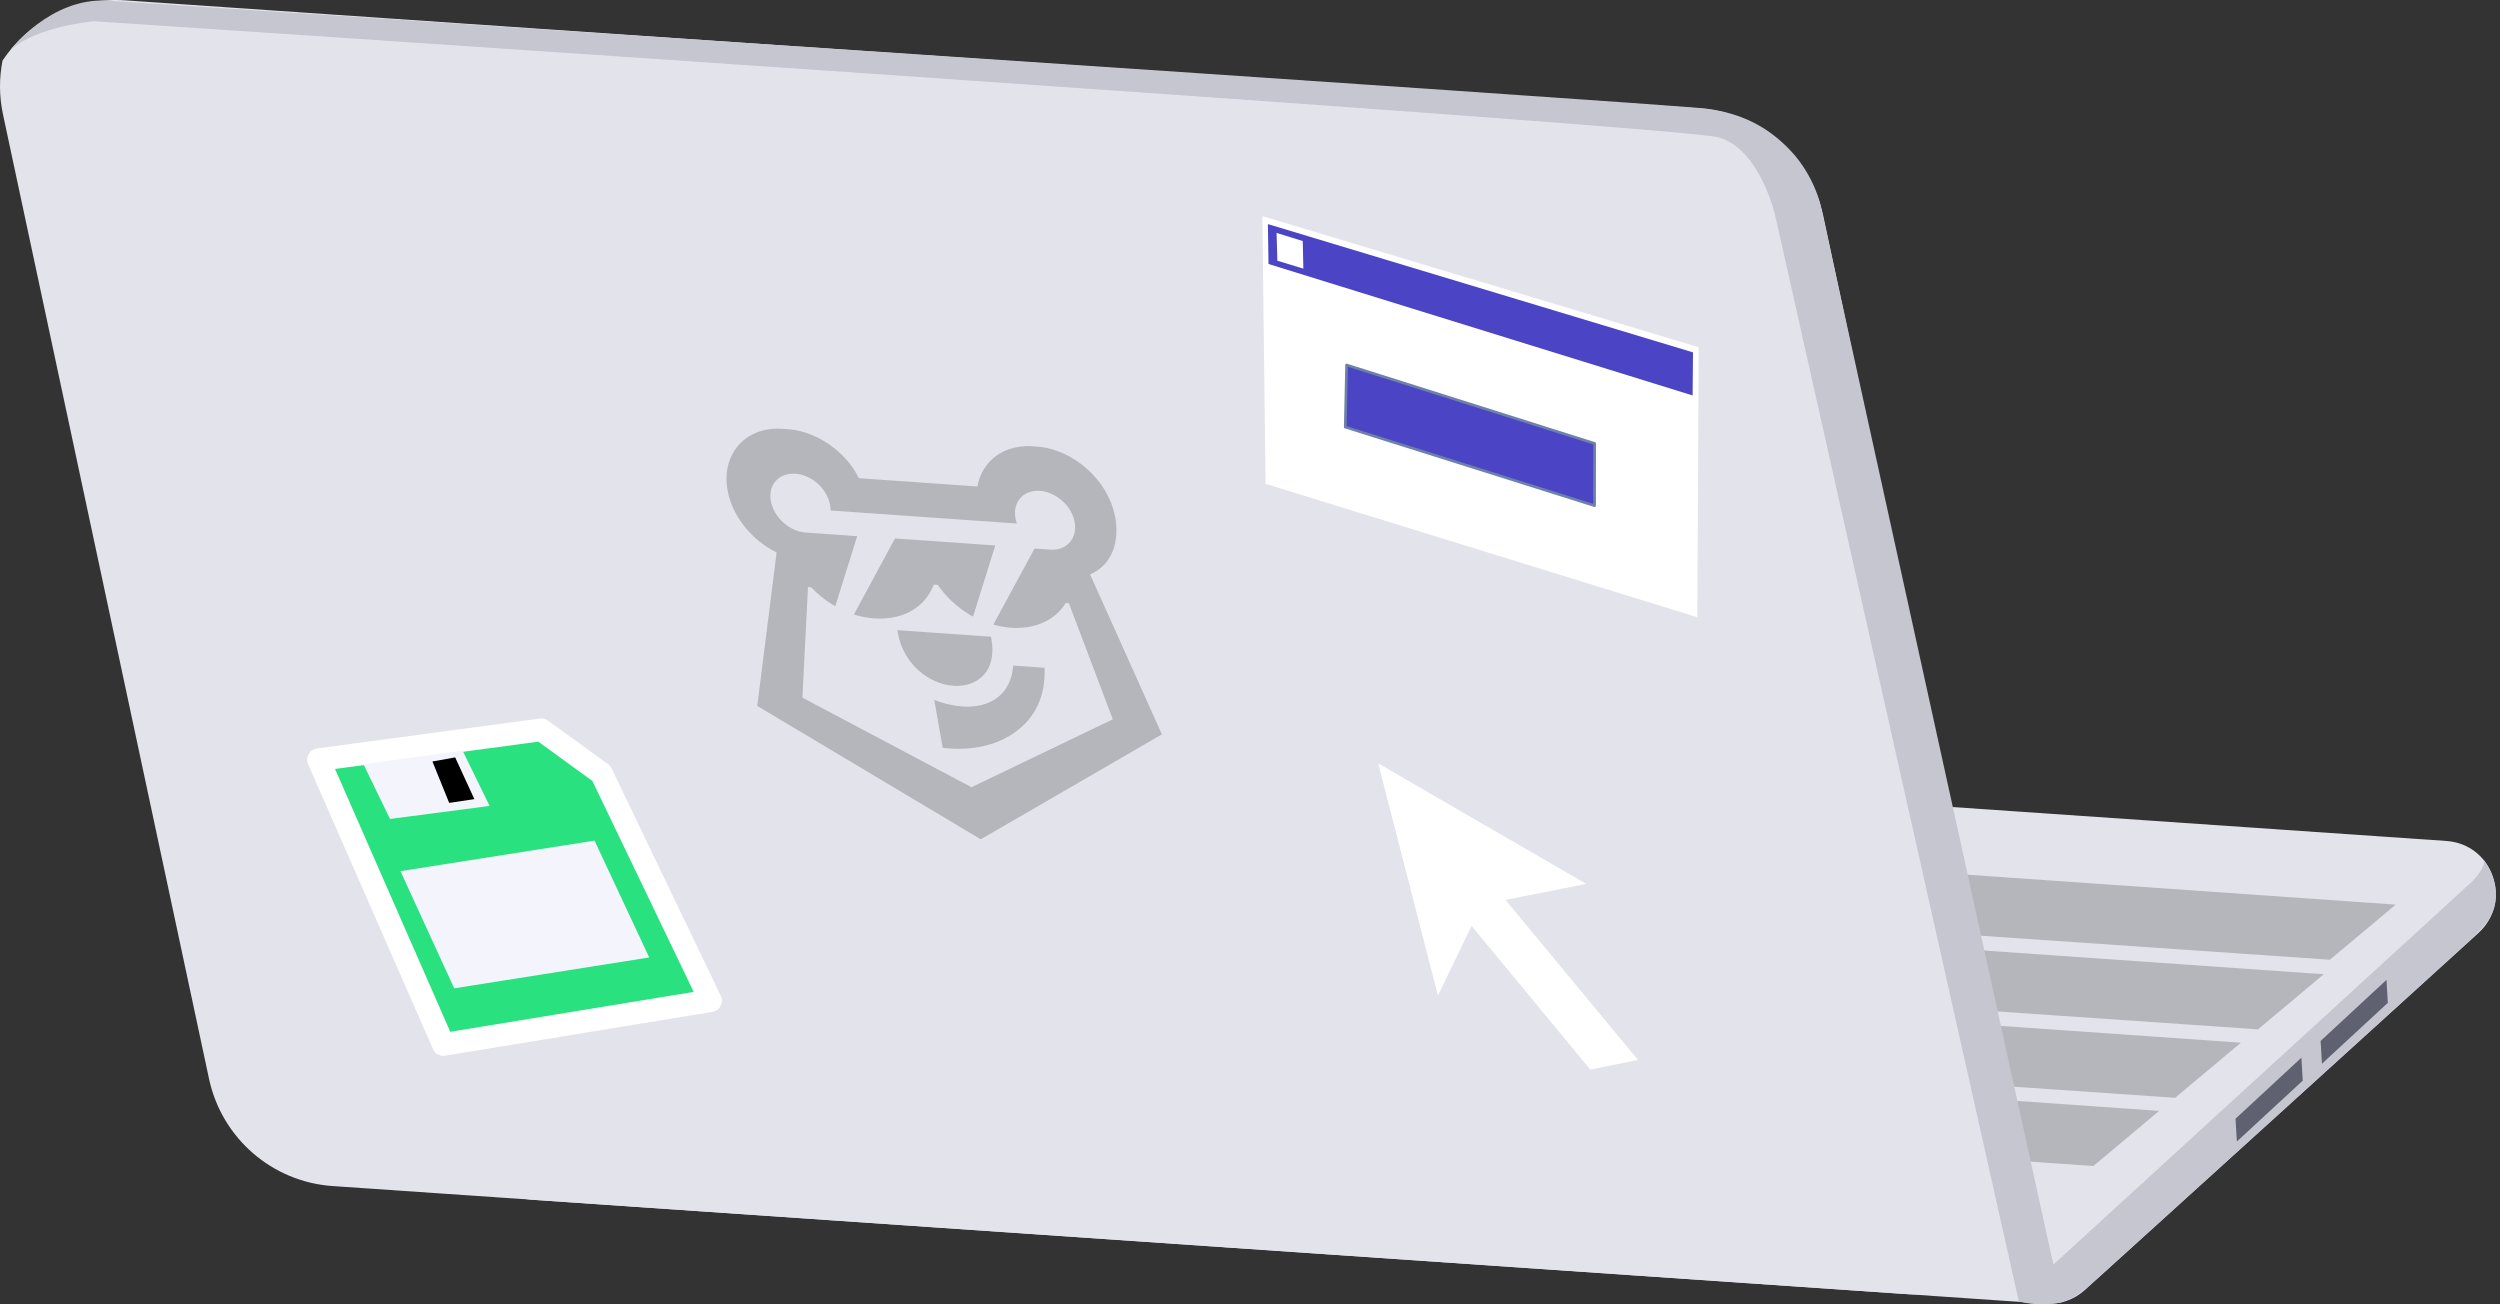 <?xml version="1.0" encoding="UTF-8"?> <svg xmlns="http://www.w3.org/2000/svg" width="230" height="120" viewBox="0 0 230 120" fill="none"><rect x="0" y="0" width="230" height="120" fill="#333333" stroke="none"/><path d="M225.072 77.369L85.811 67.808C84.489 67.717 83.184 68.171 82.203 69.059L45.99 101.908C42.808 104.796 44.644 110.086 48.93 110.377L188.191 119.937C189.513 120.029 190.816 119.576 191.799 118.687L228.012 85.838C231.19 82.954 229.354 77.663 225.072 77.369Z" fill="#E2E3EB"></path><path d="M220.403 83.225L214.35 88.295L79.998 79.06L89.982 74.117L220.403 83.225Z" fill="#B5B6BC"></path><path d="M213.788 89.631L207.734 94.701L73.383 85.466L83.367 80.523L213.788 89.631Z" fill="#B5B6BC"></path><path d="M206.163 95.928L200.109 100.998L65.758 91.763L75.742 86.82L206.163 95.928Z" fill="#B5B6BC"></path><path d="M198.643 102.201L192.59 107.272L58.238 98.038L68.221 93.094L198.643 102.201Z" fill="#B5B6BC"></path><path d="M0.283 10.565L19.23 99.251C20.398 104.708 25.034 108.736 30.6 109.117L175.458 119.06C180.193 119.384 184.35 117.076 186.723 113.52C187.036 111.928 187.04 110.24 186.673 108.524L167.734 19.839C166.566 14.382 161.926 10.354 156.356 9.972L11.498 0.03C6.763 -0.295 2.607 2.014 0.234 5.57C-0.084 7.161 -0.088 8.854 0.283 10.565Z" fill="#E2E3EB"></path><g opacity="0.2"><path d="M85.953 64.395L86.729 68.797C89.185 69.11 91.55 68.635 93.251 67.455C95.239 66.099 96.218 64.017 96.095 61.435L93.216 61.234C92.93 64.828 89.6 65.8 85.953 64.395Z" fill="black"></path><path d="M87.498 63.069C87.57 63.076 87.643 63.081 87.715 63.084C87.786 63.089 87.858 63.095 87.939 63.1C89.887 63.142 91.743 61.802 91.21 58.785L91.174 58.579L82.559 57.977L82.594 58.182C83.128 61.208 85.507 62.837 87.489 63.069H87.498Z" fill="black"></path><path d="M78.566 56.533C79.07 56.694 79.571 56.8 80.065 56.856L80.081 56.859C80.201 56.866 80.322 56.884 80.435 56.891C80.548 56.898 80.668 56.907 80.787 56.907L80.795 56.908C83.26 56.964 85.144 55.781 85.907 53.778L86.269 53.803C87.053 54.929 88.068 55.876 89.253 56.577L89.518 56.729L91.564 50.184L82.339 49.539L78.564 56.526L78.566 56.533Z" fill="black"></path><path d="M102.592 47.575C102.002 44.225 98.772 41.325 95.387 41.088L94.834 41.049C94.436 41.036 94.036 41.063 93.644 41.13C91.675 41.422 90.233 42.902 89.926 44.758L79.008 43.994C78.528 42.982 77.758 42.029 76.764 41.239C75.483 40.221 73.97 39.598 72.558 39.491L72.004 39.453C68.61 39.215 66.346 41.739 66.935 45.082C67.363 47.513 69.186 49.713 71.45 50.826L69.67 64.944L90.229 77.215L106.893 67.562L100.288 52.842C102.212 52.023 103.029 50.006 102.601 47.575H102.592ZM92.623 57.718L92.639 57.72C92.761 57.728 92.882 57.745 92.993 57.752C93.106 57.761 93.226 57.768 93.353 57.769C95.428 57.813 97.118 56.97 98.051 55.478L98.34 55.499L102.378 66.176L89.377 72.424L73.822 64.187L74.334 54.015L74.631 54.036C75.216 54.656 75.872 55.186 76.607 55.629L76.846 55.771L78.862 49.327L74.122 48.995C72.613 48.89 71.179 47.576 70.916 46.087C70.653 44.599 71.66 43.48 73.168 43.585C73.225 43.59 73.272 43.593 73.32 43.596C73.693 43.637 74.078 43.758 74.462 43.958C75.046 44.256 75.549 44.73 75.891 45.277C76.13 45.646 76.296 46.05 76.371 46.468C76.391 46.587 76.404 46.706 76.409 46.824L76.435 46.966L93.553 48.163C93.491 47.995 93.446 47.826 93.417 47.66C93.193 46.385 93.902 45.38 95.064 45.187C95.256 45.154 95.46 45.145 95.67 45.159C97.177 45.264 98.61 46.554 98.872 48.042C99.133 49.531 98.131 50.673 96.624 50.568L95.18 50.467L91.383 57.467C91.799 57.582 92.218 57.666 92.623 57.718Z" fill="black"></path></g><path d="M167.48 18.827L189.673 119.817C189.673 119.817 188.581 120.016 187.61 119.995C186.639 119.974 185.736 119.738 185.736 119.738L163.342 19.925C163.342 19.925 161.964 13.665 158.053 12.626C154.143 11.588 8.646 1.952 8.646 1.952C8.646 1.952 3.299 2.424 0.934 4.625C0.934 4.625 4.63 -0.251 9.864 0.061C15.099 0.373 153.792 9.572 157.003 9.997C160.213 10.421 162.687 11.66 164.79 13.92C166.893 16.18 167.48 18.827 167.48 18.827Z" fill="#C5C6D0"></path><path d="M188.253 116.944L227.117 81.392C227.117 81.392 228.776 79.965 228.495 79.086C228.495 79.086 230.623 81.808 229.046 84.434C229.046 84.434 228.876 84.987 227.084 86.656C225.292 88.323 193.261 117.403 192.064 118.408C190.867 119.412 190.142 119.719 189.019 119.867C187.897 120.015 188.253 116.944 188.253 116.944Z" fill="#C5C6D0"></path><path d="M55.329 71.156L49.799 67.141L29.307 69.892L40.792 96.089L65.368 92.062L55.329 71.156Z" fill="#2AE17F" stroke="white" stroke-width="2.093" stroke-miterlimit="10" stroke-linejoin="round"></path><path d="M42.552 69.047L45.043 74.143L35.88 75.343L33.435 70.303L42.552 69.047Z" fill="#F4F5FC"></path><path d="M54.696 77.336L59.726 88.085L41.786 90.926L36.842 80.145L54.696 77.336Z" fill="#F4F5FC"></path><path d="M41.875 69.68L39.783 70.057L41.325 73.866L43.642 73.52L41.875 69.68Z" fill="black"></path><path d="M145.934 81.322L126.791 70.227L132.292 91.599L135.381 85.181L146.307 98.4L150.698 97.515L138.505 82.791L145.934 81.322Z" fill="white"></path><path d="M116.137 19.883L156.28 31.943L156.154 56.787L116.431 44.511L116.137 19.883Z" fill="white"></path><path d="M116.646 20.617L116.703 24.288L155.721 36.382L155.756 32.419L116.646 20.617Z" fill="#4B45C6"></path><path d="M146.708 40.799L123.886 33.578L123.762 39.291L146.702 46.522L146.708 40.799Z" fill="#4B45C6" stroke="#6E81AB" stroke-width="0.245" stroke-miterlimit="10" stroke-linejoin="round"></path><path d="M117.445 21.43L117.518 23.986L119.908 24.716L119.853 22.176L117.445 21.43Z" fill="white"></path><path opacity="0.995" d="M219.68 92.26L213.619 97.862L213.496 95.767L219.557 90.148L219.68 92.26Z" fill="#5F6170"></path><path opacity="0.995" d="M211.851 99.417L205.791 105.018L205.668 102.922L211.729 97.305L211.851 99.417Z" fill="#5F6170"></path></svg> 